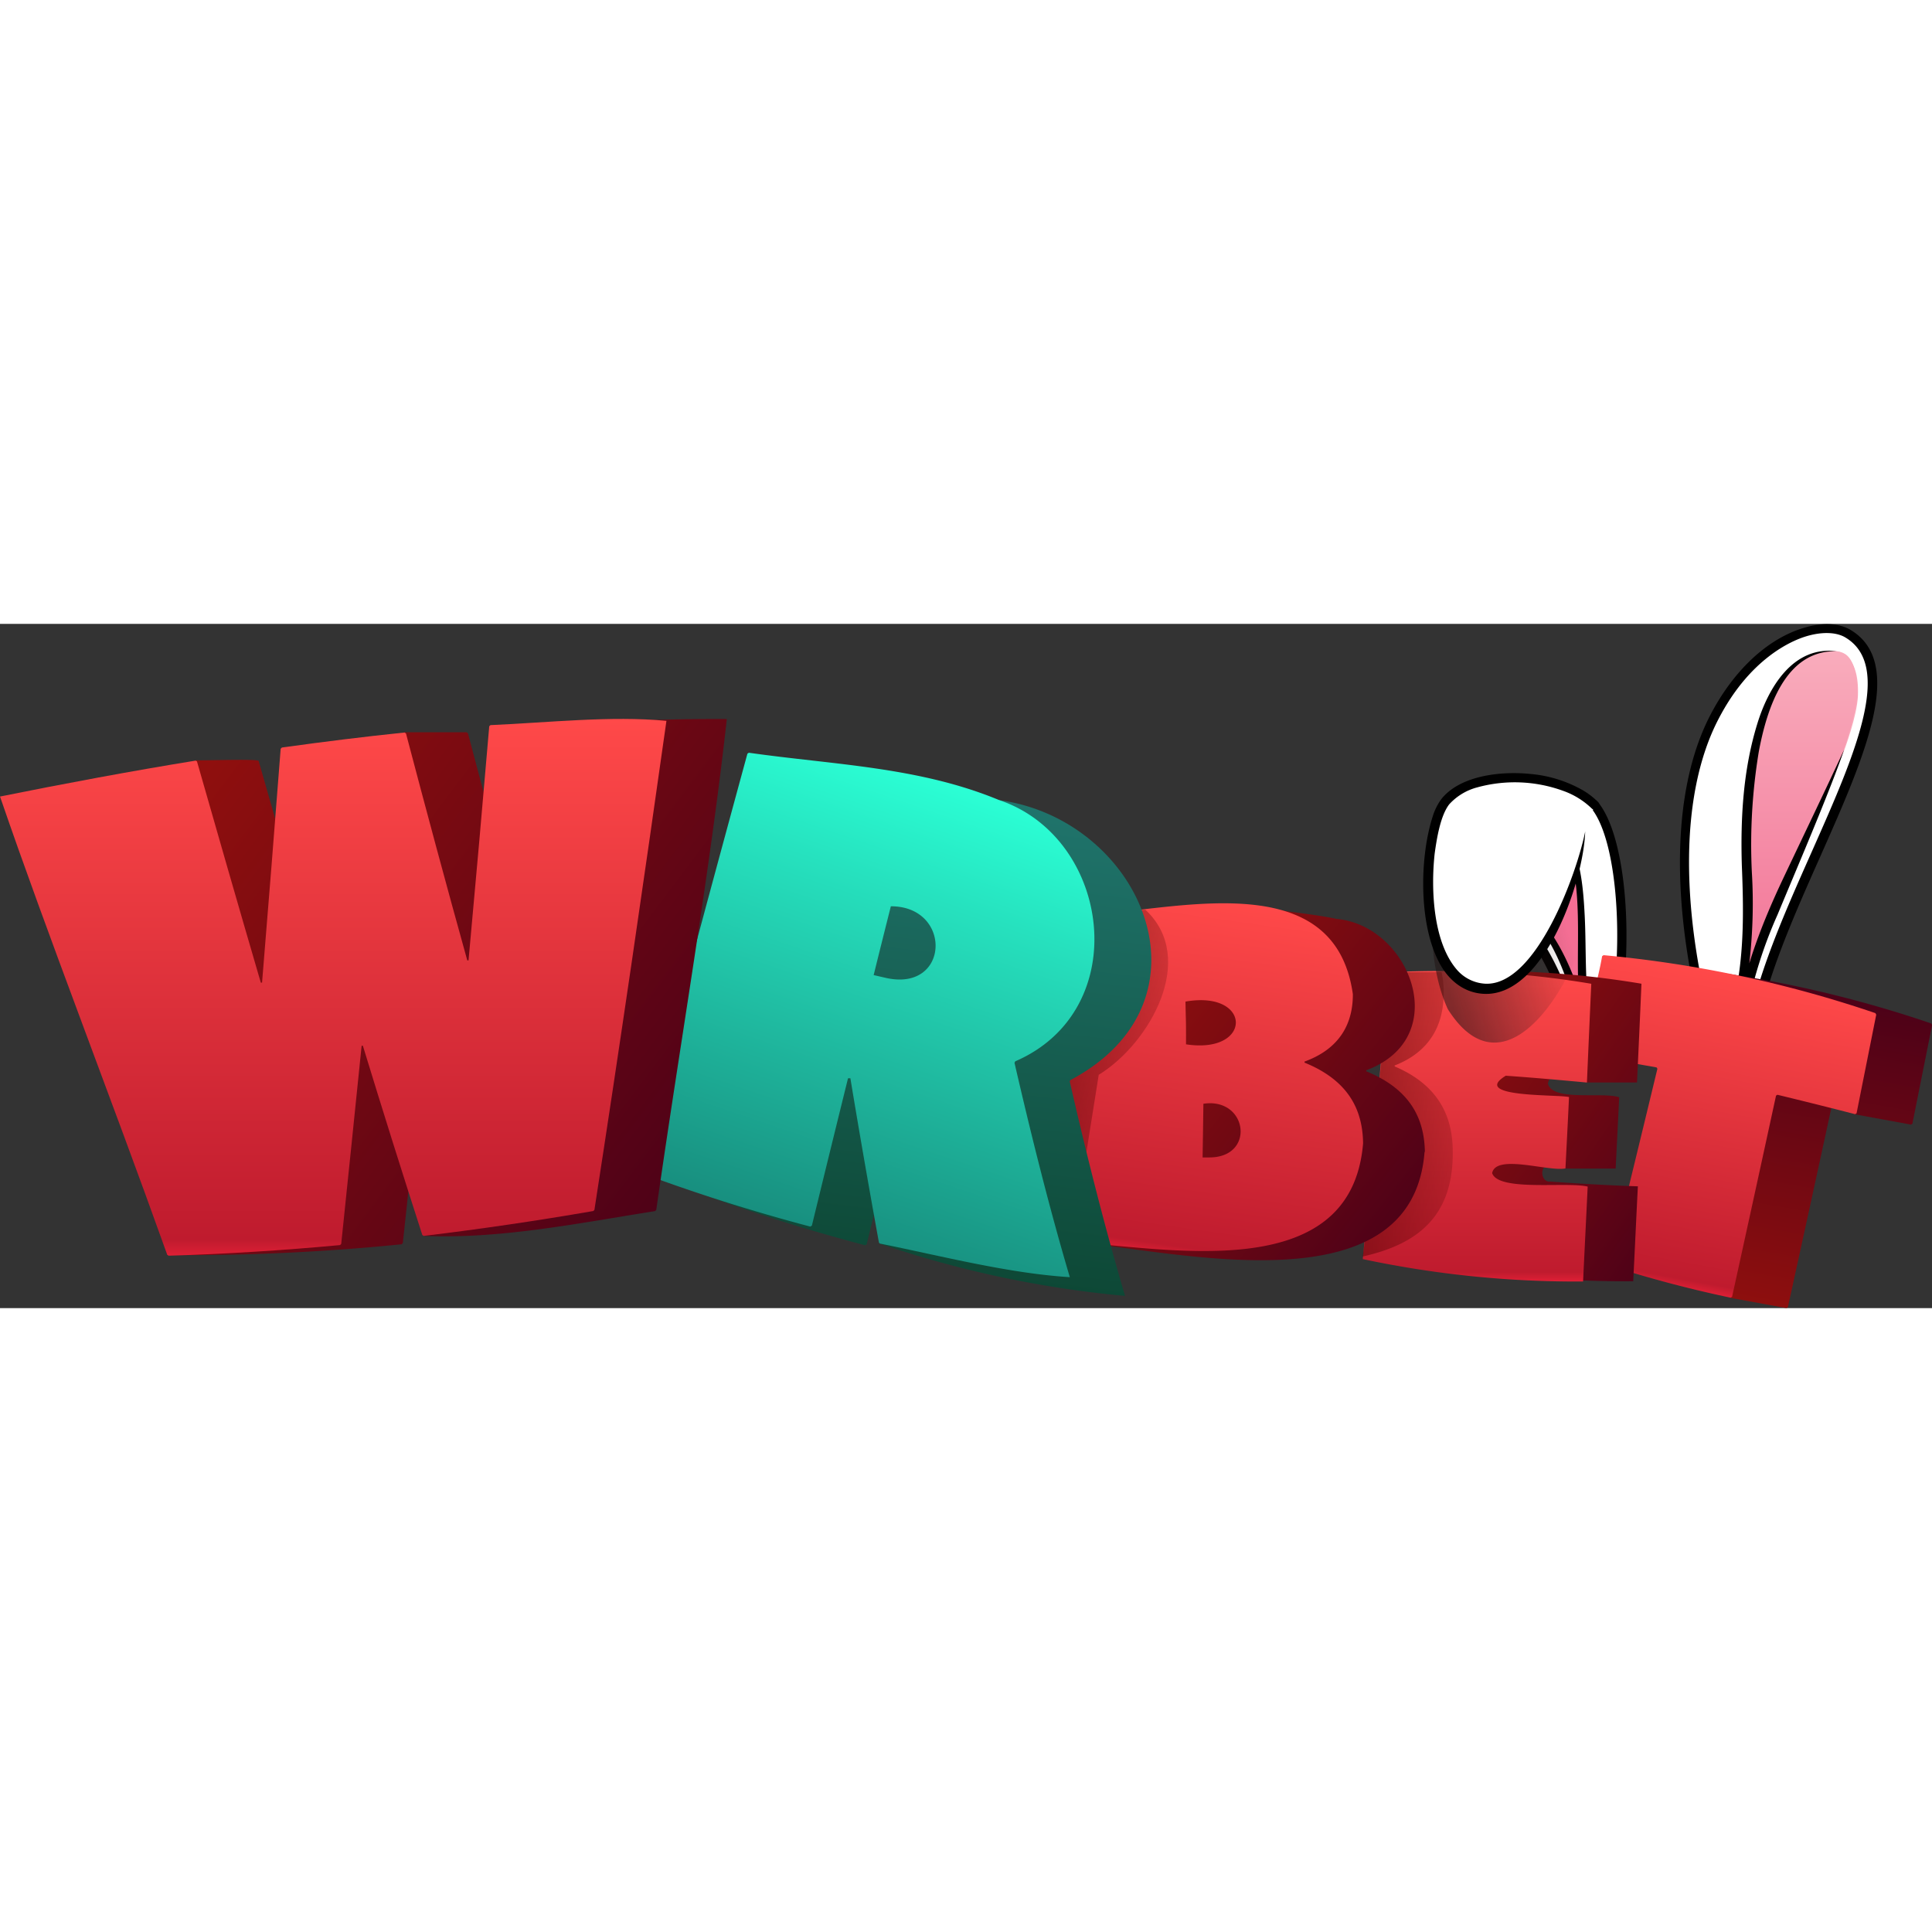 <?xml version="1.0"?>
<svg xmlns="http://www.w3.org/2000/svg" xmlns:xlink="http://www.w3.org/1999/xlink" viewBox="0 0 311.41 110.29" width="200" height="200"><rect x="0" y="0" width="311.41" height="110.29" fill="#333333" stroke="none"/><defs><linearGradient id="&#x411;&#x435;&#x437;&#x44B;&#x43C;&#x44F;&#x43D;&#x43D;&#x44B;&#x439;_&#x433;&#x440;&#x430;&#x434;&#x438;&#x435;&#x43D;&#x442;" x1="289.48" x2="289.48" y1="107.63" y2="48.26" gradientTransform="matrix(1 0 0 -1 0 112)" gradientUnits="userSpaceOnUse"><stop offset="0" stop-color="#f9acbc"/><stop offset="1" stop-color="#f16d92"/></linearGradient><linearGradient id="&#x411;&#x435;&#x437;&#x44B;&#x43C;&#x44F;&#x43D;&#x43D;&#x44B;&#x439;_&#x433;&#x440;&#x430;&#x434;&#x438;&#x435;&#x43D;&#x442;_13" x1="289" x2="280.01" y1="53.98" y2="2.09" gradientTransform="matrix(1 0 0 -1 0 112)" gradientUnits="userSpaceOnUse"><stop offset="0" stop-color="#4c0118"/><stop offset="1" stop-color="#8f0f0e"/></linearGradient><linearGradient id="&#x411;&#x435;&#x437;&#x44B;&#x43C;&#x44F;&#x43D;&#x43D;&#x44B;&#x439;_&#x433;&#x440;&#x430;&#x434;&#x438;&#x435;&#x43D;&#x442;_14" x1="280.04" x2="270.75" y1="55.43" y2="4.91" gradientTransform="matrix(1 0 0 -1 0 112)" gradientUnits="userSpaceOnUse"><stop offset="0" stop-color="#ff4949"/><stop offset=".97" stop-color="#bf1b2e"/><stop offset="1" stop-color="#de1f35"/></linearGradient><linearGradient xlink:href="#&#x411;&#x435;&#x437;&#x44B;&#x43C;&#x44F;&#x43D;&#x43D;&#x44B;&#x439;_&#x433;&#x440;&#x430;&#x434;&#x438;&#x435;&#x43D;&#x442;_13" id="&#x411;&#x435;&#x437;&#x44B;&#x43C;&#x44F;&#x43D;&#x43D;&#x44B;&#x439;_&#x433;&#x440;&#x430;&#x434;&#x438;&#x435;&#x43D;&#x442;_13-2" x1="271.37" x2="230.67" y1="14.17" y2="42.62"/><linearGradient xlink:href="#&#x411;&#x435;&#x437;&#x44B;&#x43C;&#x44F;&#x43D;&#x43D;&#x44B;&#x439;_&#x433;&#x440;&#x430;&#x434;&#x438;&#x435;&#x43D;&#x442;_14" id="&#x411;&#x435;&#x437;&#x44B;&#x43C;&#x44F;&#x43D;&#x43D;&#x44B;&#x439;_&#x433;&#x440;&#x430;&#x434;&#x438;&#x435;&#x43D;&#x442;_14-2" x1="238.08" x2="238.08" y1="56.07" y2="6.03"/><linearGradient id="&#x411;&#x435;&#x437;&#x44B;&#x43C;&#x44F;&#x43D;&#x43D;&#x44B;&#x439;_&#x433;&#x440;&#x430;&#x434;&#x438;&#x435;&#x43D;&#x442;_6" x1="231.54" x2="251.97" y1="59.4" y2="65.23" gradientTransform="matrix(1 0 0 -1 0 112)" gradientUnits="userSpaceOnUse"><stop offset="0" stop-color="#211414"/><stop offset="1" stop-color="#381b1b" stop-opacity="0"/></linearGradient><linearGradient id="&#x411;&#x435;&#x437;&#x44B;&#x43C;&#x44F;&#x43D;&#x43D;&#x44B;&#x439;_&#x433;&#x440;&#x430;&#x434;&#x438;&#x435;&#x43D;&#x442;_10" x1="219.5" x2="244.94" y1="33.37" y2="31.61" gradientTransform="matrix(1 0 0 -1 0 112)" gradientUnits="userSpaceOnUse"><stop offset="0" stop-color="#4c0000"/><stop offset=".57" stop-color="#4c0000" stop-opacity=".45"/><stop offset="1" stop-color="#4c0000" stop-opacity="0"/></linearGradient><linearGradient xlink:href="#&#x411;&#x435;&#x437;&#x44B;&#x43C;&#x44F;&#x43D;&#x43D;&#x44B;&#x439;_&#x433;&#x440;&#x430;&#x434;&#x438;&#x435;&#x43D;&#x442;_13" id="&#x411;&#x435;&#x437;&#x44B;&#x43C;&#x44F;&#x43D;&#x43D;&#x44B;&#x439;_&#x433;&#x440;&#x430;&#x434;&#x438;&#x435;&#x43D;&#x442;_13-3" x1="226.94" x2="180.8" y1="13.43" y2="49.92"/><linearGradient xlink:href="#&#x411;&#x435;&#x437;&#x44B;&#x43C;&#x44F;&#x43D;&#x43D;&#x44B;&#x439;_&#x433;&#x440;&#x430;&#x434;&#x438;&#x435;&#x43D;&#x442;_14" id="&#x411;&#x435;&#x437;&#x44B;&#x43C;&#x44F;&#x43D;&#x43D;&#x44B;&#x439;_&#x433;&#x440;&#x430;&#x434;&#x438;&#x435;&#x43D;&#x442;_14-3" x1="199.41" x2="191.24" y1="67.11" y2="9.72"/><linearGradient xlink:href="#&#x411;&#x435;&#x437;&#x44B;&#x43C;&#x44F;&#x43D;&#x43D;&#x44B;&#x439;_&#x433;&#x440;&#x430;&#x434;&#x438;&#x435;&#x43D;&#x442;_10" id="&#x411;&#x435;&#x437;&#x44B;&#x43C;&#x44F;&#x43D;&#x43D;&#x44B;&#x439;_&#x433;&#x440;&#x430;&#x434;&#x438;&#x435;&#x43D;&#x442;_10-2" x1="170.82" x2="195.95" y1="48.37" y2="42.78"/><linearGradient id="&#x411;&#x435;&#x437;&#x44B;&#x43C;&#x44F;&#x43D;&#x43D;&#x44B;&#x439;_&#x433;&#x440;&#x430;&#x434;&#x438;&#x435;&#x43D;&#x442;_11" x1="156.02" x2="145.15" y1="94.63" y2="2.21" gradientTransform="matrix(1 0 0 -1 0 112)" gradientUnits="userSpaceOnUse"><stop offset="0" stop-color="#227a73"/><stop offset="1" stop-color="#0c4532"/></linearGradient><linearGradient id="&#x411;&#x435;&#x437;&#x44B;&#x43C;&#x44F;&#x43D;&#x43D;&#x44B;&#x439;_&#x433;&#x440;&#x430;&#x434;&#x438;&#x435;&#x43D;&#x442;_12" x1="158.55" x2="134.25" y1="84.59" y2="12.86" gradientTransform="matrix(1 0 0 -1 0 112)" gradientUnits="userSpaceOnUse"><stop offset="0" stop-color="#2bffd5"/><stop offset=".25" stop-color="#26e1be"/><stop offset="1" stop-color="#188f7f"/></linearGradient><linearGradient xlink:href="#&#x411;&#x435;&#x437;&#x44B;&#x43C;&#x44F;&#x43D;&#x43D;&#x44B;&#x439;_&#x433;&#x440;&#x430;&#x434;&#x438;&#x435;&#x43D;&#x442;_13" id="&#x411;&#x435;&#x437;&#x44B;&#x43C;&#x44F;&#x43D;&#x43D;&#x44B;&#x439;_&#x433;&#x440;&#x430;&#x434;&#x438;&#x435;&#x43D;&#x442;_13-4" x1="114.57" x2="30.33" y1="21.54" y2="84.96"/><linearGradient xlink:href="#&#x411;&#x435;&#x437;&#x44B;&#x43C;&#x44F;&#x43D;&#x43D;&#x44B;&#x439;_&#x433;&#x440;&#x430;&#x434;&#x438;&#x435;&#x43D;&#x442;_14" id="&#x411;&#x435;&#x437;&#x44B;&#x43C;&#x44F;&#x43D;&#x43D;&#x44B;&#x439;_&#x433;&#x440;&#x430;&#x434;&#x438;&#x435;&#x43D;&#x442;_14-4" x1="53.71" x2="53.71" y1="96.68" y2="10.16"/><style>.cls-1{fill:#fff}</style></defs><g id="&#x421;&#x43B;&#x43E;&#x439;_2" data-name="&#x421;&#x43B;&#x43E;&#x439; 2"><g id="&#x421;&#x43B;&#x43E;&#x439;_1-2" data-name="&#x421;&#x43B;&#x43E;&#x439; 1"><path d="M276.33 69.07c-6.11-20.92-6.72-41.19 0-54.09C282.88 2.4 293.2-.94 297.64 1.44 312.29 9.73 283.58 46 282 69.12" class="cls-1"/><path d="M282.11 69.87h-.17a.72.72 0 0 1-.68-.79c.65-9.58 5.79-21.14 10.76-32.33 6.87-15.47 13.36-30.07 5.27-34.65-1.49-.8-3.76-.83-6.21-.08S282 5.68 277 15.33c-6.35 12.18-6.34 31.69.05 53.54a.74.74 0 0 1-1.42.42c-6.49-22.21-6.46-42.12.07-54.63 3.72-7.15 9.18-12.26 15-14 2.87-.89 5.49-.81 7.37.19 9.27 5.25 2.51 20.46-4.63 36.56-4.92 11.06-10 22.51-10.65 31.83a.73.73 0 0 1-.61.68Z"/><path d="M296.11 4.42c-11.64-1-15.4 17.86-14.5 36.4.72 18.42-2.69 22.77-2 22.9.25.09.77.12 1.15-.72 1.16-7 3.77-13.57 6.9-20.62 4-9.11 7.62-17.07 9.62-22.06 0 0 2.06-5.48 2.19-8.74.28-6.84-3.34-7.15-3.34-7.15Z" style="fill:#f9acbc"/><path d="M299.45 11.57c-2.76 16.81-15.7 33.1-18.71 51.41-.38.85-.9.81-1.15.72-.66-.14 2.74-4.5 2-22.91-.86-17.95 2.65-36.21 13.41-36.42 1.65.13 4.24-.48 4.45 7.2" style="fill:url(#&#x411;&#x435;&#x437;&#x44B;&#x43C;&#x44F;&#x43D;&#x43D;&#x44B;&#x439;_&#x433;&#x440;&#x430;&#x434;&#x438;&#x435;&#x43D;&#x442;)"/><path d="M296.11 4.42c-8.4-.29-11.34 9.39-12.61 16.13A92 92 0 0 0 282.37 40a83.6 83.6 0 0 1-1.17 19.85c-.22 1-.49 2.06-.8 3.07-.06.22-.13.42-.17.63v-.09a.64.64 0 0 0-.5-.5h.11a.65.65 0 0 0 .22-.32l-.05.18c1.29-7.62 4.14-14.87 7.43-21.82s6.59-13.79 9.81-20.73c-.63 1.81-1.3 3.6-2 5.39-2.77 7.12-5.8 14.15-8.73 21.2a72 72 0 0 0-5.06 16.21v.09l-.06.09a1.76 1.76 0 0 1-1.7 1.21 1.2 1.2 0 0 1-.37-.08h.11a.86.86 0 0 1-.69-.9 4.6 4.6 0 0 1 .24-1c.3-1 .56-2 .77-3 1.39-6.74 1.28-13.67 1-20.52-.23-7.67.21-15.48 2.49-22.85C285 10.37 289 3.44 296.11 4.43Z"/><path d="M260.24 63.59c2.31-11.79 1.28-28.87-3.2-34.34-3.04-3.25-22.91 5.58-15.18 15.28 3.3 2.41 9.58 10.09 11.78 21.38" class="cls-1"/><path d="M253.55 66.65a.77.77 0 0 1-.63-.59c-2.11-10.76-8-18.41-11.5-20.93l-.14-.14c-3.16-4-2.41-8.46 2.06-12.31s12-6.31 14.24-3.94c4.74 5.8 5.69 23.23 3.38 35a.75.75 0 0 1-.87.59.77.77 0 0 1-.59-.87c2.21-11.2 1.35-28.37-3-33.73-1.19-1.29-7.68.22-12.15 4.07-2.7 2.34-5.22 6-1.93 10.19 3.67 2.71 9.82 10.69 12 21.78a.74.74 0 0 1-.58.86.5.5 0 0 1-.25 0Z"/><path d="M250.18 31.35c7.28 6.9 3.45 24 5.65 32.44l-.76.1S252.25 49.68 244.68 45" style="fill:#f46e94"/><path d="M250.43 31.08c4.17 4 4.72 10.51 5 15.94.21 4.21.08 8.39.42 12.56a23.5 23.5 0 0 0 .66 4 .72.72 0 0 1-.62.91l-.76.1a.74.74 0 0 1-.8-.59c-1.17-5.68-3.66-12.89-7.79-17a12.4 12.4 0 0 0-2.07-1.69.37.37 0 0 1-.1-.52.35.35 0 0 1 .49-.11 12.7 12.7 0 0 1 2.26 1.71c4.44 4.19 7.18 11.34 8.63 17.19v.19l-.82-.59.76-.1-.62.91a18 18 0 0 1-.39-2.15c-1.14-8.58 1.36-21.36-3.49-28.66a10 10 0 0 0-1.3-1.55.38.38 0 0 1 .52-.54Z"/><path d="M311.29 64.41a188.6 188.6 0 0 0-43.82-9.34l-.23.16q-2 7.64-4 15.23a.17.17 0 0 0 .13.21q6.3 1.15 12.59 2.49c.05.09.09.13.14.23q-3.83 15.84-7.67 31.55c0 .1.09.15.14.25 3.26 1 6.54 2 9.83 2.85l.55.6 9 1.65a1.6 1.6 0 0 0 .23-.15q3.57-16.23 7.07-32.41c.1 0 .14-.1.23-.15.92.22 1.84.46 2.75.7l.79.78 9 1.65.23-.14c1.06-5.31 2.12-10.63 3.18-15.9-.05-.1-.09-.15-.14-.25Z" style="fill:url(#&#x411;&#x435;&#x437;&#x44B;&#x43C;&#x44F;&#x43D;&#x43D;&#x44B;&#x439;_&#x433;&#x440;&#x430;&#x434;&#x438;&#x435;&#x43D;&#x442;_13)"/><path d="M267 71.49c-18.63-3.34-11.76-1.11-8.76-17.93l.23-.16a190 190 0 0 1 43.81 9.34l.14.25-3.17 15.9-.23.14a849 849 0 0 0-12.53-3.13l-.22.14q-3.51 16.18-7.08 32.41l-.23.16a199 199 0 0 1-19.35-5.11l-.14-.24q3.86-15.7 7.68-31.56l-.15-.23Z" style="fill:url(#&#x411;&#x435;&#x437;&#x44B;&#x43C;&#x44F;&#x43D;&#x43D;&#x44B;&#x439;_&#x433;&#x440;&#x430;&#x434;&#x438;&#x435;&#x43D;&#x442;_14)"/><path d="M249.72 89.88c4.77.35 9.53.62 14.28.78-.26 5.08-.49 10.2-.75 15.3a165.5 165.5 0 0 1-35.52-3.57c1.47-15.26 2.84-30.51 4.18-46.22A148.7 148.7 0 0 1 264.58 58q-.34 7.93-.72 15.92h-8.07l-.94-.77c-1.62.21-5-1.48-5.35 1 .88 2.86 8.69 1.25 11.49 2.15q-.28 5.73-.57 11.5h-8.09c-.85-.67-2.61-1.06-3.44-.2-.62.76-.23 2.28.85 2.31Z" style="fill:url(#&#x411;&#x435;&#x437;&#x44B;&#x43C;&#x44F;&#x43D;&#x43D;&#x44B;&#x439;_&#x433;&#x440;&#x430;&#x434;&#x438;&#x435;&#x43D;&#x442;_13-2)"/><path d="M240.51 88.53c.61-3.15 9.07-.2 11.82-.76.19-3.84.4-7.68.57-11.5-1.78-.45-16 .11-10.19-3.44 4.36.31 8.72.69 13.08 1.1q.34-8 .7-15.92a148.5 148.5 0 0 0-32.67-1.84c-1.32 15.72-2.7 31-4.16 46.22a165.4 165.4 0 0 0 35.51 3.61c.24-5.1.5-10.2.74-15.3-3.29-.82-14.4.85-15.4-2.17" style="fill:url(#&#x411;&#x435;&#x437;&#x44B;&#x43C;&#x44F;&#x43D;&#x43D;&#x44B;&#x439;_&#x433;&#x440;&#x430;&#x434;&#x438;&#x435;&#x43D;&#x442;_14-2)"/><path d="M259.1 36.45c-6.37-5.74-18.94-6.82-25.23-.55-4.08 7-3.84 19-.49 26.22C244.1 79 257.62 51.61 257 41.13l1.29-3.47a.74.74 0 0 0 .77-1.21Z" style="isolation:isolate;opacity:.55;fill:url(#&#x411;&#x435;&#x437;&#x44B;&#x43C;&#x44F;&#x43D;&#x43D;&#x44B;&#x439;_&#x433;&#x440;&#x430;&#x434;&#x438;&#x435;&#x43D;&#x442;_6)"/><path d="M255.51 33.41c-.78 7.26-7.24 25.84-16.2 25.4-11.19-.57-10.33-23.75-6.77-29.64s18.61-6 24.5.07l-1.55 4.17Z" class="cls-1"/><path d="M255.51 33.41c-.21 7.92-6.49 26.48-16.16 26.23-3.43-.1-6-2.3-7.47-5.24-3.21-6.24-3.07-16.82-.93-23.42a9.3 9.3 0 0 1 1.42-2.8c3.08-3.79 9.64-4.45 14.19-4a20.7 20.7 0 0 1 8.59 2.65 11.7 11.7 0 0 1 2.44 1.9.75.75 0 0 1 0 1.05.76.76 0 0 1-1 0 12.7 12.7 0 0 0-4.64-2.87 22.8 22.8 0 0 0-13.83-.56 9.3 9.3 0 0 0-4.54 2.75c-1.43 1.88-2 5.54-2.33 7.91-.63 5.71-.29 14.4 3.68 18.85a6.5 6.5 0 0 0 4.5 2.14c8.22.35 14.77-17.86 16.09-24.59Z"/><path d="M234.16 85.1c0-5.12-1.79-10.54-9.36-13.77v-.15c5.83-2.28 7.88-6.69 7.9-11.62a16 16 0 0 0-.33-3.42h-7.11a2 2 0 0 1-.21.22c-3.64 15-3 30.12-5.41 45.61 8.44-1.89 14.64-6.14 14.52-16.92Z" style="isolation:isolate;opacity:.5;fill:url(#&#x411;&#x435;&#x437;&#x44B;&#x43C;&#x44F;&#x43D;&#x43D;&#x44B;&#x439;_&#x433;&#x440;&#x430;&#x434;&#x438;&#x435;&#x43D;&#x442;_10)"/><path d="M229.67 85.12c-.09-4.82-1.88-9.93-9.45-13a1 1 0 0 0 0-.17c14.11-5.24 7.06-23.37-4.83-24.4-3.33-.74-8.62-1.21-12-1.84l-.15 1c-6.59.31-13.23.87-19.89 1.64a2 2 0 0 1-.19.21c-.6 16-1.16 32.59-1.68 49.63l-5.86-1-4 2.25c16.9 1.38 56 11.58 58-14.36Zm-28.54-15.93c0-4.43 0-2.42-.09-6.84 10.74-2 10.86 8.47.09 6.82Zm3.66 18.2h-.95c0-2.89.08-5.77.14-8.65 7.15-1.04 8.41 8.76.81 8.65" style="fill:url(#&#x411;&#x435;&#x437;&#x44B;&#x43C;&#x44F;&#x43D;&#x43D;&#x44B;&#x439;_&#x433;&#x440;&#x430;&#x434;&#x438;&#x435;&#x43D;&#x442;_13-3)"/><path d="M219.71 83.72c-.07-4.83-1.86-9.93-9.44-13a1 1 0 0 0 0-.17c5.78-2.1 7.81-6.23 7.79-10.87C215 38 187.58 46.73 173.43 47l-.21.23c-.63 17.32-1.24 34.44-1.75 52.07l.21.25c15.86.87 46.1 7.53 48.03-15.83m-28.54-16c0-4.42 0-2.42-.09-6.84 10.76-1.88 10.86 8.53.09 6.89ZM194.84 86h-1c.05-2.88.09-5.77.13-8.65 7.17-1.08 8.46 8.74.87 8.65" style="fill:url(#&#x411;&#x435;&#x437;&#x44B;&#x43C;&#x44F;&#x43D;&#x43D;&#x44B;&#x439;_&#x433;&#x440;&#x430;&#x434;&#x438;&#x435;&#x43D;&#x442;_14-3)"/><path d="M177.1 72.68c8.17-5 16-18.72 7.53-26.59h-7.19s-4.25 22.58-4.33 22.66L170.35 84l4.76 1.17Z" style="isolation:isolate;opacity:.5;fill:url(#&#x411;&#x435;&#x437;&#x44B;&#x43C;&#x44F;&#x43D;&#x43D;&#x44B;&#x439;_&#x433;&#x440;&#x430;&#x434;&#x438;&#x435;&#x43D;&#x442;_10-2)"/><path d="M181.34 108.32c-3.28-11.12-6.27-23-8.91-34.56 0-.09.06-.14.11-.23C196.7 60.72 184 31.49 161 28.4c-10.36-2.13-20.83-3.43-31.45-4.62a1.3 1.3 0 0 1-.23.16q-8.91 32.66-18 67.08a2 2 0 0 0 .13.24 288 288 0 0 0 28 8.9l.24-.15c1.95-7.93 3.87-15.85 5.84-23.76h.37c1.2 7.1 2.42 14.25 3.71 21.38l-4.49-.33-3.36 2.58a170.5 170.5 0 0 0 39.58 8.44M151.79 60.1l-2.08-.48q1.38-5.53 2.77-11.09c9.9-.01 9.52 13.76-.69 11.57" style="fill:url(#&#x411;&#x435;&#x437;&#x44B;&#x43C;&#x44F;&#x43D;&#x43D;&#x44B;&#x439;_&#x433;&#x440;&#x430;&#x434;&#x438;&#x435;&#x43D;&#x442;_11)"/><path d="M172.44 105.3c-3.32-11.2-6.25-23-8.92-34.56a1 1 0 0 0 .12-.23c19.19-8.29 15.44-36.06-2.6-42.11-12.91-5.36-26.64-5.68-40.33-7.63a1.4 1.4 0 0 0-.24.16q-8.91 32.66-18 67.07a2 2 0 0 1 .14.24 293 293 0 0 0 28 8.91 1.5 1.5 0 0 1 .25-.15q2.9-11.91 5.83-23.76h.38c1.45 8.78 3 17.68 4.6 26.48l.14.16c9.99 2.02 20.82 4.82 30.63 5.42m-29.53-48.21-2.09-.48q1.37-5.55 2.77-11.09c9.9-.02 9.55 13.76-.68 11.57" style="fill:url(#&#x411;&#x435;&#x437;&#x44B;&#x43C;&#x44F;&#x43D;&#x43D;&#x44B;&#x439;_&#x433;&#x440;&#x430;&#x434;&#x438;&#x435;&#x43D;&#x442;_12)"/><path d="M117.17 15.34c-9.33-.05-18.72.29-28.14 1l-.18.18q-1.63 18.8-3.34 37.71a.7.7 0 0 0-.2 0C82 42.08 78.65 29.86 75.43 17.64l-.23-.17h-10l-.16 1.14c-3.21.4-6.43.81-9.66 1.26l-.2.2q-1.45 18.9-3 37.69a.7.7 0 0 0-.2 0c-3.52-12-6.95-24-10.29-35.67-.2-.38-9.9 0-10.16-.12l-.13 1.75c-7 1.51-14.9 2.28-21.56 4.35 8.19 21.68 16.87 45.74 26 70.72l-4.66-.38-4 3.34A351 351 0 0 0 64.73 100l.2-.2q1.71-15.87 3.34-31.8a.7.7 0 0 0 .2 0q4 13 8.17 26l-2.18-.44-6.14 5.09c12.39.53 25.12-2.09 37.28-4a1 1 0 0 1 .18-.18c3.86-27.06 8.59-54 11.37-79.1Z" style="fill:url(#&#x411;&#x435;&#x437;&#x44B;&#x43C;&#x44F;&#x43D;&#x43D;&#x44B;&#x439;_&#x433;&#x440;&#x430;&#x434;&#x438;&#x435;&#x43D;&#x442;_13-4)"/><path d="M0 27.83c10.5-2.11 21-4.08 31.53-5.79l.22.13c3.34 11.69 6.77 23.62 10.29 35.66h.2q1.55-18.81 3-37.7l.2-.2c6.61-.92 13.2-1.74 19.77-2.42l.23.16c3.22 12.22 6.5 24.44 9.88 36.57h.2q1.74-18.94 3.34-37.74l.19-.18c9.37-.41 19.41-1.54 28.37-.69C103.83 41 100 67.42 95.81 94.46l-.18.18Q82 97 68.3 98.65l-.23-.15q-4.9-15.18-9.58-30.5h-.2Q56.66 84 55 99.93l-.2.2c-9.19.85-18.41 1.44-27.62 1.71l-.22-.14C17.62 75.58 7.71 50.3 0 27.82Z" style="fill:url(#&#x411;&#x435;&#x437;&#x44B;&#x43C;&#x44F;&#x43D;&#x43D;&#x44B;&#x439;_&#x433;&#x440;&#x430;&#x434;&#x438;&#x435;&#x43D;&#x442;_14-4)"/></g></g></svg>
